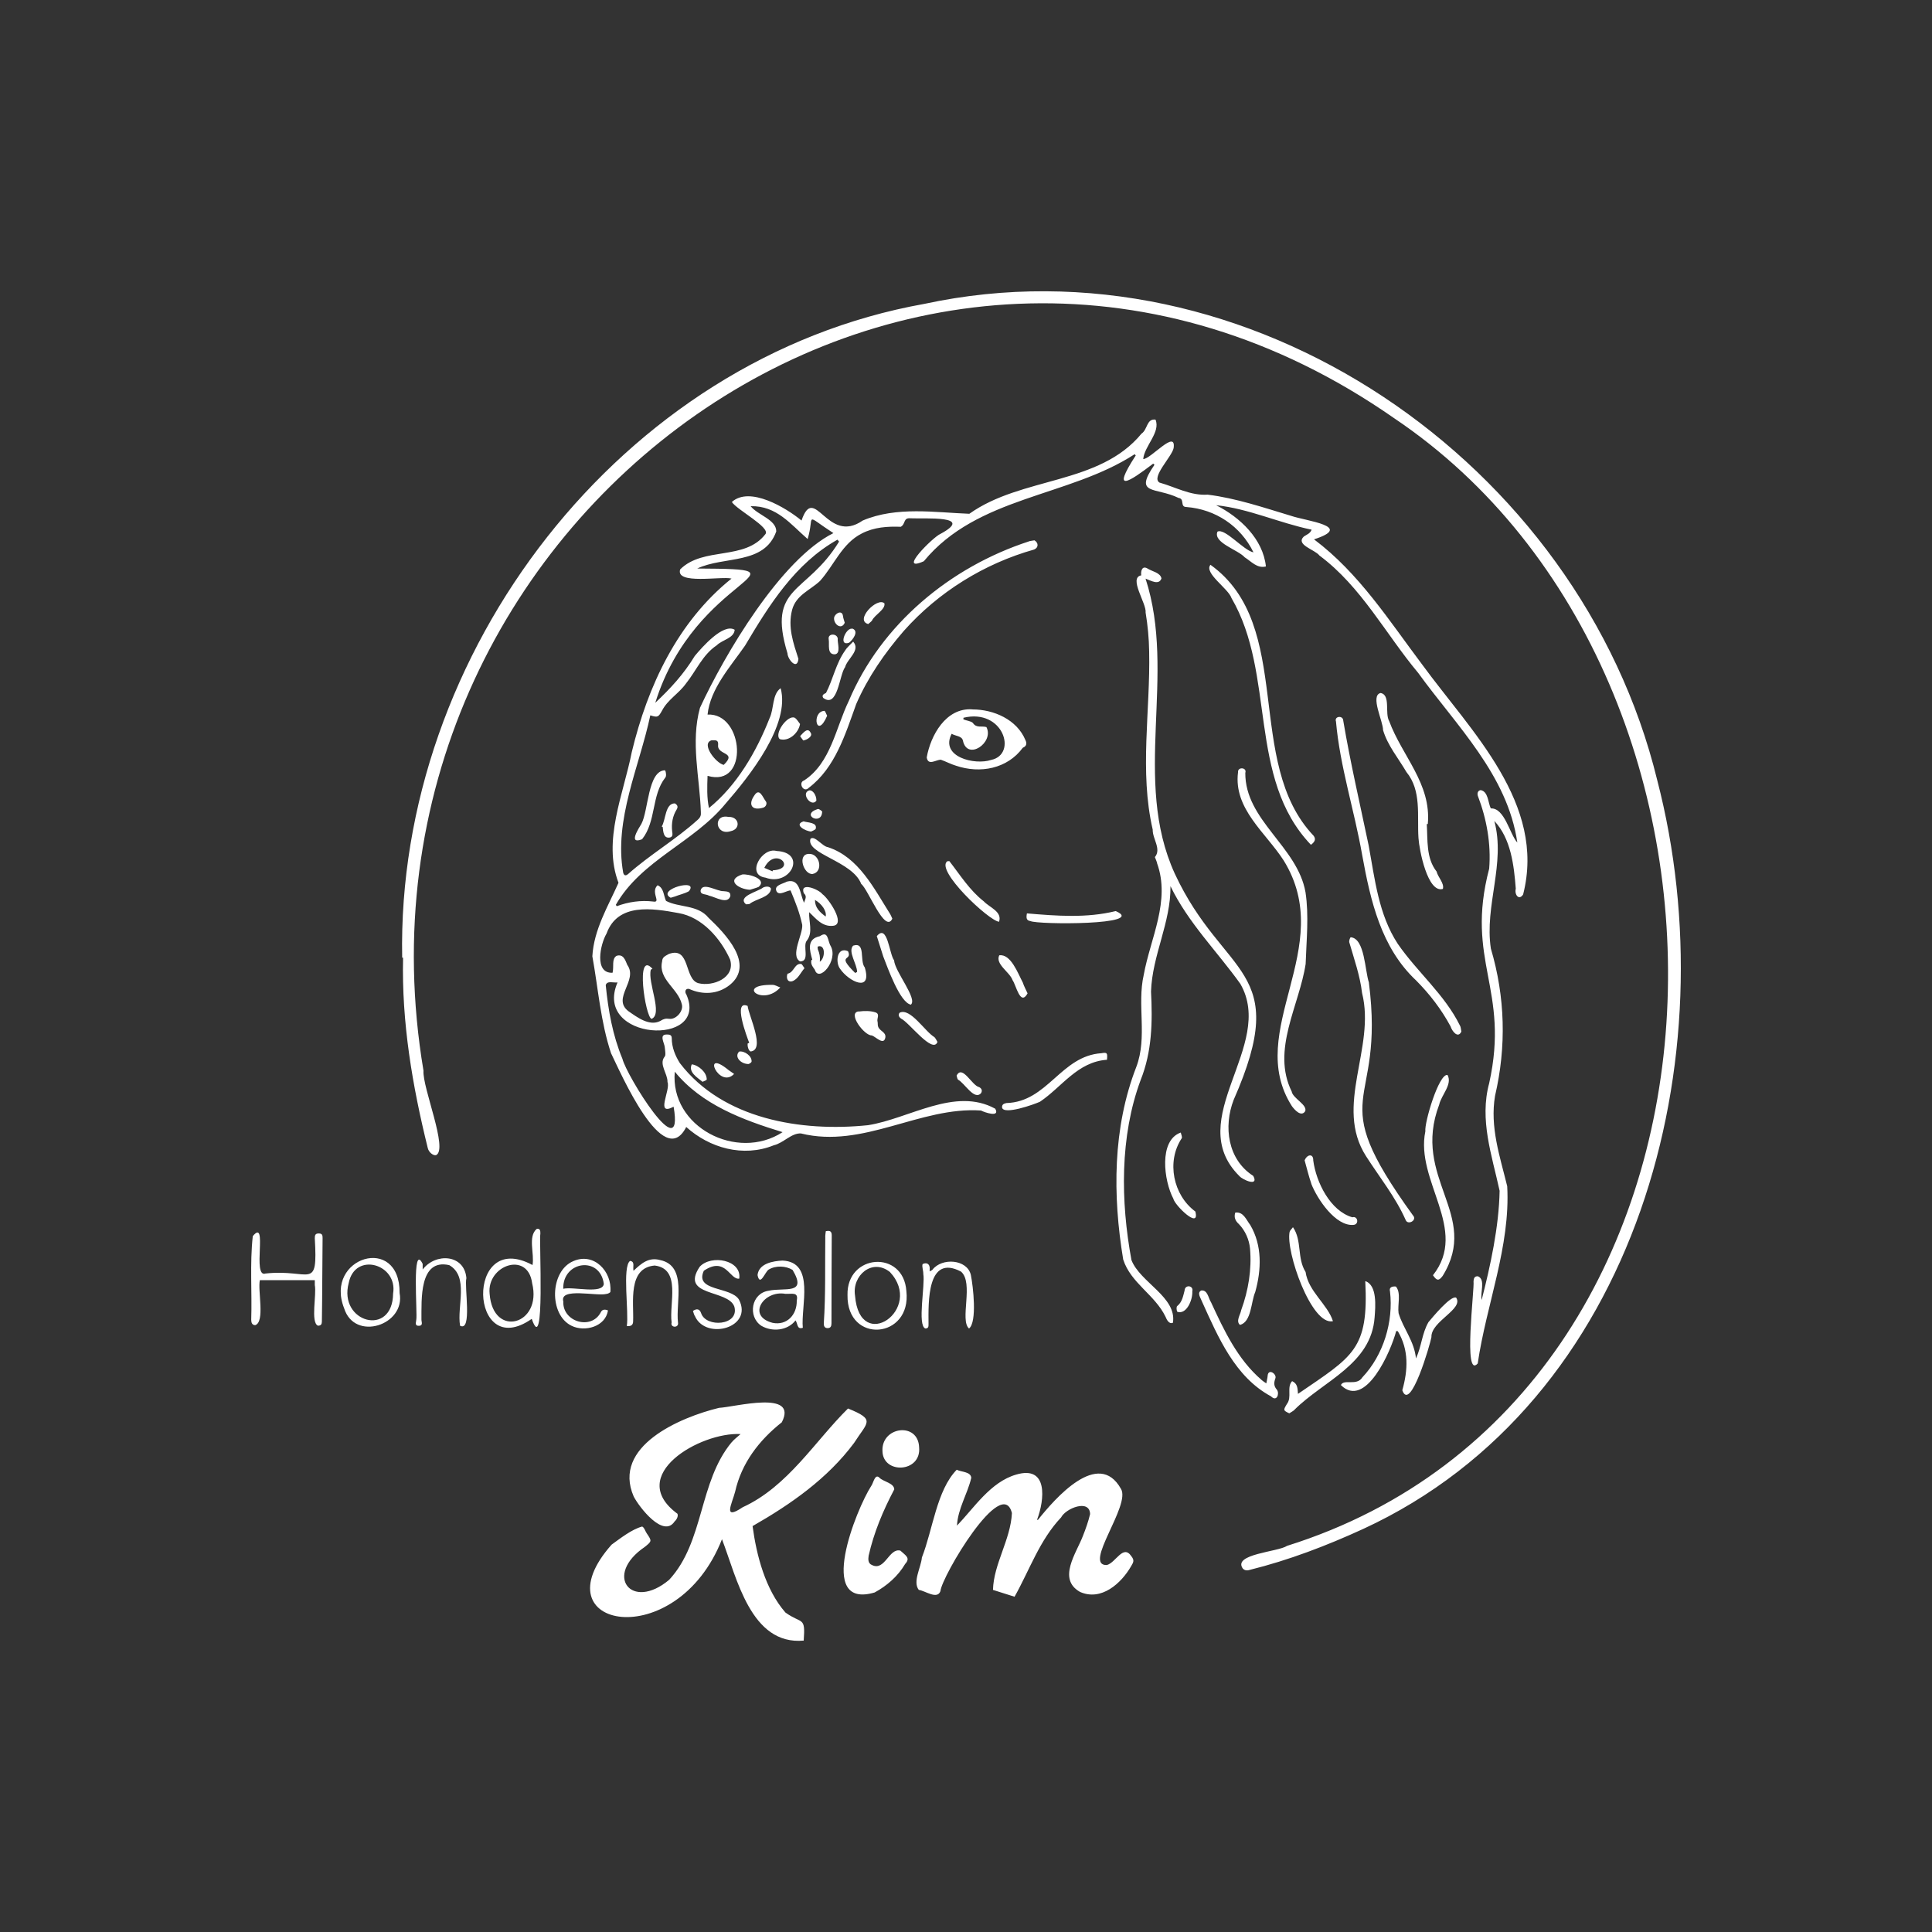 <?xml version="1.0" encoding="UTF-8"?>
<svg id="Layer_1" data-name="Layer 1" xmlns="http://www.w3.org/2000/svg" viewBox="0 0 300 300">
  <rect x="0" y="0" width="300" height="300" fill="#333333" stroke="none"/>
  <defs>
    <style>
      .cls-1 {
        fill: #fff;
      }
    </style>
  </defs>
  <path class="cls-1" d="M106.56,174.99c-3.54,7.05-10.24-8.53-11.68-11.45-1.63-4.91-1.99-10.04-2.9-15.05,.23-4.14,2.45-7.78,4.06-11.41-2.49-6.55,.77-13.75,2.06-20.29,2.48-10.3,7.13-20.24,15.49-26.95-1.54-.4-8.76,1-7.97-1.43,3.63-3.59,10.03-1.29,13.24-5.48,.79-1.04-4.4-3.74-5.22-4.98,2.77-2.5,8.4,.88,10.82,2.88,2.03-5.93,3.96,3.85,9.5,0,5.24-2.23,11.26-1.25,16.56-1.05,8.14-5.8,20.15-4.45,26.73-12.44,.97-.64,.77-2.37,2.18-2.18,.81,1.98-1.73,4.08-1.91,6.12,1.14,.05,5.15-4.74,4.72-1.7-.27,1.34-3.51,4.5-2.21,5.35,2.52,.71,4.83,2.06,7.5,1.88,4.42,.55,8.69,2.01,12.95,3.29,2.3,.8,9.88,1.61,3.56,3.65,7.01,5.26,11.67,12.64,16.81,19.46,7.6,10.4,19.26,21.58,15.66,35.68-.65,1.02-1.38,0-1.14-.89-.28-3.63-.75-7.78-3.33-10.52,1.78,6.65-1.55,13.12-.54,19.81,2.23,7.53,2.43,15.22,.65,22.87-.82,4.85,.76,9.42,1.89,14.04,.51,9.36-3.24,18.34-4.58,27.52-2.29,2.54-.48-11.59-.65-12.76,.03-.41,.11-.81,.68-.78,1.23,.51,.32,2.53,.58,3.68,1.35-5.25,2.69-11.38,2.79-16.95-1.2-5.52-3.16-11.02-1.62-16.71,3.25-14.68-3.78-18.9,0-33.32,.31-3.83-.39-7.73-1.77-11.32-.12-.43,.04-.81,.45-.87,1.18,.22,1.13,1.93,1.57,2.84,2.17-.1,2.93,4.01,4.12,5.3-1.52-10.49-9.45-18.13-15.4-26.35-5.03-6-8.81-13.37-15.33-18.22-.68-.92-3.77-1.65-2.42-2.95,.49-.33,.97-.45,1.21-1.06-5.06-1.05-9.8-3.28-14.83-3.8,3.71,1.86,7.29,5.26,7.73,9.51-1.37,.34-2.24-.76-3.29-1.42-1.04-1.18-4.96-2.27-4.23-3.99,1.17-.58,4.03,2.91,5.59,3.22-2-4.1-5.91-6.69-10.4-7.04-1.07,0-.23-1.28-1.23-1.41-3.61-1.75-7.03-.37-3.74-5.15-.07-.06-.14-.12-.2-.18-3.66,2.79-6.64,4.78-2.71-1.27-.06-.06-.11-.13-.17-.19-10.3,6.69-24.41,6.5-32.74,16.62-4.24,1.88,1.47-3.79,2.57-4.24,5.45-2.93-2.51-2.32-4.65-2.43-1.15-.11-.71,.89-1.5,1.32-2.07-.08-4.14,.05-6.05,1.04-3.07,1.54-4.3,4.93-6.49,7.37-1.53,1.44-3.71,2.18-4.33,4.48-.7,2.7,.19,5.16,.98,7.62-.18,1.82-1.66,.11-1.7-.86-3.22-10.63,2.95-9.05,8.01-17.35-.08-.1-.17-.2-.25-.3-6.58,3.7-10.6,10.14-14.36,16.47-2.25,3.23-5.4,6.69-5.81,10.69,5.66-.32,6.52,11.43,0,9.51-.06,1.65-.13,3.4,.22,5,4.35-3.53,7.37-8.76,9.41-13.95,.71-1.46,.37-3.69,1.72-4.66,1.53,5.66-4.84,13.66-8.53,17.9-4.98,6.09-13.09,8.78-17.07,15.75,.06,.07,.11,.13,.17,.2,1.77-.67,3.73-.95,5.63-.72,.46,.07,.6-.04,.48-.51-.19-.72-.41-1.44,.21-2.02,.99,.43,.91,1.57,1.31,2.43,2,1.06,4.92,.56,6.6,2.62,2.58,2.45,7.25,7.23,3.3,10.43-1.86,1.48-4.24,1.57-6.33,.61-.64-.09-.67,.53-.41,.88,3.63,8.22-14.58,7.16-10.69-1.88-.62,.09-1.62-.32-1.83,.42,.39,3.93,1.07,7.78,2.59,11.44,.62,2.57,9.62,17.17,7.95,7.44-2.92,1.54-.43-2.59-.95-3.83,.04-1.31-1.36-2.75-.47-3.91,.25-.21,.1-.96,.05-1.46-.03-.64-.92-1.98,.23-2.01,.4,0,.85-.02,.85,.57,0,1.43,.55,2.74,1.26,3.87,6.68,8.73,18.87,10.71,29.21,9.64,6.39-1,13.51-5.99,19.76-2.56,.8,1.42-1.67,.57-2.21,.28-9.48-.64-18.26,5.96-27.96,3.56-1.48-.08-2.71,1.49-4.22,1.84-4.75,1.92-10,.41-13.6-2.85Zm-5.58-63.91c-1.7,8-5.68,16.19-4.21,24.44,.15,.53,.46,.44,.73,.23,3.41-3.04,7.4-5.35,10.79-8.41,.5-.43,.58-.75,.54-1.25-.18-5.41-1.61-10.83-.14-16.18,3.85-8.33,12.55-23.05,20.72-27.13-4.69-3.04-2.86-2.86-4,.92-2.62-2.27-4.82-5.2-8.85-5.1,1.13,1.41,3.97,2.07,3.98,3.91-1.87,5.25-8.1,3.79-12.28,5.77,19.16,.11-.22,.7-6.51,20.85,2.42-2.28,4.42-4.46,6.13-7.27,1.15-1.38,4.44-5.14,6.2-4.07-.09,1.32-1.96,1.56-2.78,2.41-2.21,1.47-3.19,3.96-4.8,5.96-1.09,1.53-2.82,2.48-3.69,4.17-.58,1.03-.66,1.11-1.82,.75Zm-5.86,39.96c.24-.93-.18-2.14,.62-2.62,1.04-.33,1.35,.65,1.67,1.42,1.72,2.4-2.45,5.16,.16,7.17,1.37,.95,3.25,2.38,4.93,1.54,.51-.33,.87-.43,1.41-.35,1.05,.16,2.25-1.19,1.97-2.23-.55-2.49-3.71-3.86-3.07-6.67,.02-.74,.6-.89,1.05-1.17,3.37-1.22,2.35,3.92,4.58,4.54,2.25,.56,5.78-.82,4.93-3.67-1.47-3.28-4.35-6.6-8.02-7.22-4.07-.75-9.43-1.61-11.17,3.19-.97,1.64-1.96,6.2,.93,6.08Zm9.66,15.37c-.78,8.58,9.67,13.98,16.74,9.39-6.19-1.9-12.58-4.27-16.74-9.39Zm7.6-47.64c2.16-2.08-1.08-1.45-.87-3.11,.07-.86-.5-.69-1.01-.71-1.71,.5,.66,3.56,1.88,3.82Zm-49.79,29.94c-.24,10.01,1.44,19.9,3.84,29.58,.15,.63,.81,1.16,1.26,1.09,1.98-.83-2.13-10.53-1.93-13.12C51.41,81.03,142.86,13.61,216.44,64.91c60.53,40.63,57.84,151.76-16.59,175.13-1.36,.94-8.51,1.26-6.86,3.53,.27,.27,.6,.35,1.07,.2,6.05-1.5,11.93-3.75,17.6-6.35,42.79-19.74,56.83-73.31,45.67-116.29-12.01-49.28-63.48-84.8-113.82-73.94-47.1,8.42-81.98,54.24-81.06,101.51,.04,0,.09,0,.13,0Zm51.03,75.23c-5.14,6.17-4.24,15.46-9.71,21.37-5.89,4.94-10.24-.74-3.78-5.11,1.11-.9,1.1-.91,.29-2.11-.24-.36-.39-.93-.71-1.05-1.62,.44-3.35,1.81-4.74,2.81-11.58,13.05,10.07,17.15,17.14-.84,2.3,5.97,4.46,16.49,12.69,15.74,.28-3.83-.25-2.5-2.84-4.36-3.12-3.58-4.49-8.87-5.1-13.42,5.95-3.4,11.64-7.38,15.76-12.91,2.08-3.27,3.41-3.59-.94-5.35-5.08,5-9.34,12.13-16.35,15.33-3.15,2.12-1.68-.5-1.18-2.41,.99-4.44,3.73-8,7.25-10.78,2.6-5.09-7.35-2.35-9.75-2.24-6.01,1.46-16.65,5.95-13.25,13.76,.86,1.67,4.61,6.52,6.35,3.88,.32-.27,.61-.83,.44-1.2-8.12-5.97,3.57-12.72,9.81-12.37-.52,.47-1.01,.82-1.38,1.27Zm47.42,12.03c1.17-3.1,1.74-8.47-3.24-7-4,1.15-6.55,5.18-9.2,7.93,.13-2.64,1.64-4.92,2.22-7.43-.09-.97-1.55-.88-2.26-1.25-3.11,3.18-3.71,9.3-5.41,13.63-.13,1.54-1.47,3.76-.48,5.03,.99,.12,2.86,1.56,3.36,.19,.19-2.26,9.58-18.16,11.1-12.12-.2,4.14-2.84,7.89-2.94,11.93,1.15,.36,2.24,.71,3.35,1.06,2.35-4.19,3.89-8.79,7.23-12.32,.73-1.42,4.44-2.9,4.5-.51-.28,1.16-.68,2.29-1.12,3.4-1.02,2.67-3.99,6.67-.45,8.68,3.29,1.47,6.39-1.29,7.95-4.01,.38-.63,.51-.91,.02-1.54-1.28-1.88-2.4,1.01-3.8,1.38-3.78,.12,3.8-9.32,2.18-11.85-3.5-6.23-10.22,1.5-12.9,4.86-.04-.03-.08-.05-.12-.08Zm18.62-101.95c2.13,5.87-1.03,11.66-2.06,17.35-1.07,4.68,.6,9.65-1.15,14.29-3.68,9.45-3.69,19.96-2.04,29.92,1.18,3.66,4.9,5.45,6.56,8.86,.2,.49,.56,1.22,1.16,.96,.64-3.99-5.1-6.26-6.44-9.74-1.68-9.1-1.82-19.17,1.42-27.93,1.79-4.46,1.86-9.07,1.62-13.77,.18-5.61,3.09-10.71,3.02-16.36,2.75,5.69,7.22,10.1,10.85,15.17,5.53,9.62-9.03,21-.16,29.84,.54,.63,3.1,1.7,2.16-.02-3.97-2.54-4.64-7.66-3.04-11.8,9.11-20.65-1.58-18.87-9.14-35.13-6.67-14.58,.31-30.88-4.54-45.81,.84,.31,2.08,1.07,2.47-.03-.17-.92-1.5-1.09-2.18-1.55-.83-.48-1.05,.4-.96,1.07-2.02,.37,.85,4.37,.68,5.78,.33,1.99,.52,4.01,.55,6.03,.2,9.19-1.54,18.63,.55,27.66-.04,1.45,1.39,3.02,.34,4.28,.14,.37,.27,.64,.35,.92Zm-43.83,113.25c1.91-1.04,3.62-2.54,4.72-4.42,.88-.95,.06-1.32-.74-2.07-1.76-.46-2.4,3.21-4.38,2.25-.68-.26-.62-.92-.55-1.45,.81-3.62,2.25-7.03,3.98-10.31-.02-.97-1.66-1.19-2.27-1.78-.74-.79-.97,.85-1.32,1.27-2.28,3.55-8.65,19.25,.57,16.51Zm15.16-137.11c3.3-.01,6.92,1.57,8.23,4.75,.2,.38,.3,.92-.4,1.2-2.39,3.26-6.62,4.06-10.37,2.79-.8-.24-1.56-.65-2.35-.93-.78-.01-1.97,.99-2.2-.35,.6-3.42,2.98-7.76,7.08-7.47Zm-3.22,3.78c-1.85,3.58,3.56,4.92,6.14,4.06,4.12-.86,1.89-8.03-4.3-6.55,0,.08-.01,.17-.02,.25,.44,.2,1.17,.25,1.48,.56,.55,.84,1.35,.42,2.1,.64,1.25,2.4-2.98,5.31-3.65,2.09-.17-.73-1.14-.68-1.75-1.05Zm45.61,6.04c.25-.83-1.22-.94-1.14-.06-.72,5.68,4.31,9.37,7.08,13.68,8.4,13.55-6.22,26.44,1.29,38.17,.42,.57,1.44,1.73,2.06,.78,.38-1.01-1.93-1.99-2.1-3.07-3.18-6.45,1.19-13.34,2.17-19.8,.12-3.67,.53-7.49-.02-11.12-1.25-7.15-9.41-11.16-9.35-18.57Zm-33.65-35.9c-12.16,3.97-22.91,12.85-27.92,24.74-2.05,4.21-2.79,9.64-6.95,12.37-.97,.3-.1,2.02,.74,1.13,4.1-3.11,5.67-8.33,7.35-12.99,1.82-4.17,4.42-7.93,7.4-11.37,5.35-6.02,12.48-10.45,20.23-12.63,.71-.3,.69-1.05,.05-1.43-.43,.08-.68,.09-.89,.17Zm66.98,75.19c-2.39-4.86-6.63-8.31-9.67-12.72-2.99-4.57-3.55-10.05-4.52-15.29-1.35-6.44-2.84-12.86-3.94-19.35-.03-.89-1.43-.7-1.13,.12,.62,7.01,2.86,13.81,4.07,20.75,1.29,7.08,2.93,14.36,8.38,19.47,2.12,2.14,3.92,4.48,5.35,7.14,.21,.71,1.14,1.94,1.67,.79-.08-.38-.08-.69-.21-.92Zm-14.14-6.69c-.64-1.84-.63-6.85-2.82-7.04-.1,0-.29,.52-.24,.76,.75,2.59,1.68,5.22,1.99,7.89,2.15,8.52-4.4,17.54,.63,25.36,2.1,3.28,4.57,6.33,6.15,9.91,.35,.83,1.84,.01,1.12-.74-14.22-19.66-4.25-15.93-6.84-36.14Zm-8.59-22.8c-10.88-11.45-2.84-32.62-16.02-42.08-1.06,1.27,2.78,3.69,3.26,5.16,6.93,11.85,2.43,27.94,12.34,38.32,.68-.5,.77-.91,.42-1.4Zm13.08,76.94c1.72,2.9,1.58,6,.69,9.16,1.24,3.52,4.33-7.15,4.52-8.25-.1-2.45,5.05-4.35,3.84-6.13-.83-.4-3.67,3.05-4.3,3.8-1.02,1.78-1.06,3.74-1.94,5.64-.26-2.71-1.99-4.65-2.7-7.03-.19-1.28,.44-3.16-.42-4.14-.54-.05-1.1,.08-.91,.78,.55,4.67-1.02,9.87-4.29,13.32-.89,1.42-2.85,.19-3.34,1.2,3.83,3.81,7.8-5.31,8.59-8.39,.09,.01,.17,.02,.26,.03Zm-168.18-7.18c.31,1.43-.68,5.77,.48,6.31,.5,.01,.61-.24,.62-.64,.07-4.31,.06-8.62,.11-12.93,0-.41-.01-.74-.57-.75-.59-.01-.64,.3-.64,.76,.48,8.31-.67,4.7-7.64,5.46-2.16,.76,.43-8.75-1.99-5.8-.47,4.29-.1,8.66-.24,12.98,0,.46,.14,.83,.62,.84,1.55-.51,.36-5.38,.72-6.99h8.53c0,.3,0,.53,0,.76ZM221.71,127.93c.56-6.23-3.99-10.53-6-15.96-.71-1.21,.27-4.1-1.34-4.36-1.65,.41,.41,4.4,.39,5.76,.71,2.39,2.38,4.37,3.63,6.51,2.38,2.89,1.64,6.78,1.87,10.24,.12,1.89,1.43,8.62,3.79,7.91,.25-.89-.79-1.84-.97-2.69-1.66-2.1-1.37-4.88-1.53-7.38,.06,0,.12,0,.18-.01Zm2.29,70.22c5.93-9.58-4.88-15.12-.52-26.63,.33-1.49,2.09-3.14,1.29-4.6-1.35-.25-3.61,7.42-3.44,8.74-1.61,7.74,6.8,15.24,1.18,22.36,.59,.86,.9,.91,1.49,.12Zm-141.31-1.72c.32-1.76-.75-4.39,.64-5.6,.52-.12,.59,.27,.58,.7-.24,.93,.78,19.43-1.34,13.26-9.74,6.83-10.42-14.05,.11-8.36Zm-6.66,4.47c.51,6.96,8.2,4.83,6.6-1.65-.67-5.06-7.08-2.76-6.6,1.65Zm124.96,18.02c4.51-4.51,11.94-7.06,12.46-14.37,.13-1.65,.43-4.99-1.45-5.62,.54,10.66-1.88,11.64-10.45,17.51-.07-.89-.05-1.57-.91-1.98-.89,.95,.02,2.48-.81,3.55-.57,.95-.6,1,.37,1.45,.27-.18,.56-.32,.8-.53Zm-78.22-80.65c-.55-.04-1.76,.89-2.18,.15-.49-.96,.98-1.17,1.59-1.52,2.1-.58,2.02,2,2.68,3.28,.12-.51,.54-.97-.05-1.49-.66-1.83,2.38-.57,2.9,.16,.89,.59,3.75,4.74,1.62,4.91-1.64,.16-2.6-1.08-3.68-2.12-.09,1.46,.63,3.13-.35,4.4-.73,.79,.54,3.26-1.06,3.25-1.59-.89,.46-4.21,.33-5.68-.41-1.92-1.02-3.43-1.81-5.34Zm5.44,4.05c.19-.84-.6-1.98-1.66-2.58-.01,1.19,.72,1.88,1.66,2.58Zm-3.55,63.86c-.94,.29-.75-.61-1.13-1.15-1.2,1.58-3.62,1.84-5.32,.83-2.12-1.42-1.58-5.05,1.16-5.44,2.45-.54,6.04,.69,3.7-3.23-1.05-.64-2.61-.72-3.73-.04-.56,.38-1.33,2.71-1.71,.84,.2-1.81,2.41-2.18,3.88-2.25,5.11,.23,2.82,7.09,3.15,10.44Zm-2.68-5.27s0,0,0,0c-3.37-.63-6.1,3.44-2.01,4.5,2.21,.45,3.8-1.25,3.75-3.46,.3-1.41-.8-.98-1.74-1.05Zm-27.58,2.57c-.36,2.52-3.6,3.4-5.64,2.39-3.55-1.7-3.4-8.52,.28-10.05,3.19-1.39,6.02,1.61,5.74,4.78,.01,.09-.4,.32-.62,.32-1.47,.4-7.32-1.06-6.69,1.17-.15,3.18,4.36,4.5,5.82,1.68,.22-.47,.64-.48,1.12-.29Zm-6.94-3.36c1.58-.37,6.09,.88,6.3-.75-.55-4.37-6.4-3.59-6.3,.75Zm108.42,14.14c-3.71-3.19-5.81-7.67-7.83-12.04-.43-.65-.52-1.96-1.53-1.83-.7,.36-.06,1.18,.12,1.7,2.51,5.54,5.12,11.72,10.72,14.73,.89,.91,1.35-.39,.93-1.01-.55-.61-.48-1.15-.23-1.85,.14-.67-1.12-1.49-1.22-.34-.02,.32-.11,.64-.21,1.19-.33-.23-.56-.37-.76-.55Zm-133.83-13.48c.95,4.98-7,7.59-8.62,2.35-3.12-7.9,8.69-11.58,8.62-2.35Zm-1.01,.08c.76-4.57-5.91-6.54-6.89-1.65-1.65,6.15,6.82,8.48,6.89,1.65Zm70.56,.23c-.15-6.42,8.69-7.07,9.14-.62,.85,7.48-9.27,8.28-9.14,.62Zm1.17,.1c.72,9.13,10.79,2.09,5.41-3.68-2.77-2.19-5.91,.58-5.41,3.68Zm9.95,23.56c-.13-4.01-5.91-3.25-5.69,.6,.1,3.6,6.04,3.33,5.69-.6Zm-34.77-20.29c1.78,3.67,9.03,1.69,6.8-2.65-1.24-2.07-6.96-1.24-5.46-4.49,3.4-2.3,4.02,1.46,5.5,1.22,.42-2.9-4.36-3.78-6.14-1.84-3.13,4.67,4.43,3.48,5.38,6.2,.81,2.95-4.41,3.3-5.16,1.01-.22-.65-.66-.77-1.27-.35,.11,.3,.17,.65,.36,.89Zm36.39-7.76c-.11-.57-.63-.65-1.08-.41-.14,.38,.14,1.1,.11,1.54,.31,1.67-.96,7.99,.32,8.46,.55-.01,.48-.4,.49-.75-.02-3.3-.25-10.87,5.04-8.09,2.03,1.71-.24,7.58,1.25,8.84,1.28-1,.64-6.57,.28-8.33-.58-2.44-4.48-2.7-5.95-.81-.07,.1-.23,.14-.45,.27,0-.31,.05-.53-.01-.73Zm-46.03,8.48c.12-2.96-.86-8.3,3.34-8.67,4.18,.5,2.22,5.97,2.64,8.84-.25,.84,1.15,.9,.99,.02-.39-3.13,1.49-8.82-2.78-9.71-1.76-.48-2.89,.49-4.13,1.67-.14-.64,.27-1.43-.53-1.54-1.25,.87-.16,8.03-.51,10.11q.98,.13,.98-.73Zm-32.68-8.93c-1.71-3.46-.79,7.81-.99,8.66,0,.34-.33,.98,.41,.96,.71-.02,.37-.64,.39-.99,.03-3.01-.39-9.5,4.32-8.43,3.1,1.78,1.16,6.43,1.68,9.41,1.92,1,.63-6.1,.98-7.39-.3-3.73-4.8-3.97-6.79-1.34,0-.41-.01-.64,0-.87Zm128.51-6.03c-.64-.83-1.06-2.1-2.33-1.93-.24,.74,.02,1.3,.57,1.79,1.01,1.06,1.58,2.41,1.72,3.77,.29,3.25-.25,6.52-1.37,9.59-.12,.71-.88,1.72-.18,2.29,1.79-.48,1.69-3.57,2.36-5.1,.97-3.48,1.1-7.23-.77-10.41Zm-23.1-26.68c-6.32,.41-8.36,7.57-14.77,7.74-.45,.1-.7,.24-.67,.7,.25,1.2,5-.5,5.88-.9,3.42-2.3,5.83-6.21,10.41-6.52,.1-1.05,.03-1.18-.85-1.02Zm-32.82-21.61c-2.53-4-4.88-8.81-9.65-10.38-.89-.11-2.07-1.89-2.72-1.3-.76,2.35,6.53,3.45,7.88,7.01,1.07,.8,3.68,7.79,4.83,5.39-.13-.28-.22-.52-.34-.73Zm62.03,49.35c-.64,3.02,3.4,14.63,6.73,13.87-.82-2.6-3.82-4.61-4.25-7.64-1.36-2.15-.52-4.87-1.96-6.95-.27,.36-.47,.52-.51,.71Zm-18.06-5.16c.19,1.01,4.18,4.91,3.42,2-3.44-2.53-4.52-7.75-2.12-11.36,.13-.18-.08-.59-.14-.9-3.46,1.21-2.62,7.51-1.16,10.26Zm-22.19-43.1c1.05,.57,18.27,.65,13.25-1.55-4.55,1.12-9.18,.75-13.79,.36-.14,.73-.07,1.12,.55,1.19Zm43.61,40.79c.94,2.39,3.78,6.62,6.54,6.39,.93-.05,.7-1.44-.16-1.18-3.42-.99-5.62-5.43-6.07-8.82,.03-1.13-.96-.97-1.34-.02,.36,1.27,.64,2.47,1.04,3.62Zm-75.46,8.21c-.06,4.48,.07,8.96-.23,13.43-.02,.41,.09,.78,.59,.78,.48,0,.6-.32,.6-.76,0-4.54,.02-9.09,.04-13.63,0-.61-.23-.81-.92-.66-.03,.28-.09,.56-.09,.84Zm9-43.5c.67,1.71,2.59,7.18,4.29,7.48,1.07-.92-2.49-5.13-2.61-6.89-.75-.95-1.01-5.75-2.68-3.75,.36,1.13,.68,2.15,1,3.16Zm-16.56-16.38c4.8,.25,2.14,5.57-1.72,4.14-3.09-.4-.57-4.79,1.72-4.14Zm-.64,3.16c.02-.05,.04-.1,.06-.16,3.84-.2,.38-3.82-1.33-.38,.42,.18,.84,.36,1.27,.54Zm27.15-1.57c-1.93,1.35,6.42,9.24,8.03,9.4,.53-1.58-1.46-2.2-2.37-3.17-2.2-1.72-3.66-4.08-5.35-6.25-.1,0-.2,.01-.3,.02Zm-14.3,17.36c-3.08-3.04-.37-1.74-1.12-3.39-1.74-.76-1.99,1.76-1.23,2.74,1.37,2.01,5.02,3.74,3.83-.22-.84-1.03,.19-4.02-1.81-3.38-.85,.91,.61,2.85,.62,4.08-.1,.05-.2,.11-.29,.16Zm-6.67-2.06c-.4-1.48-.93-3.22,1.18-3.66,1.35-.94,1.17,.72,1.69,1.55,1.2,2.26-1.85,5.7-2.47,3.67-.3-.46-.72-.88-.52-1.54,.04,0,.09-.01,.13-.02Zm1.18,.3c.88-.6,.86-2.78-.32-2.35-.05,.02-.03,.28,0,.42,.27,.63,.39,1.25,.31,1.93Zm6.01,7.72c-1.77,.22,.87,3.77,2.05,3.73,.6,.18,1.88,1.64,2.11,.3,.11-.85-.91-.96-1.13-1.69-.09-.23-.02-.52-.09-.76-.14-.48,.42-1.15-.29-1.42-.81-.27-1.75-.26-2.65-.14Zm-2.07-56.07c-1.45,2.01-1.9,4.53-2.99,6.62-.33,.16-.71,.34-.43,.77,2.27,1.68,2.49-3.59,3.39-4.77,.37-1.35,2.45-2.61,1.26-3.97-.52,.55-.95,.9-1.24,1.35Zm-15.14,61.03c-.09,.4,.11,1.14,.44,1.26,2.34-.23-.28-5.53-.46-7.07-2.33-1.02-.12,4.76,.25,5.74-.07,.02-.15,.05-.22,.07Zm42.71-9.44c-.75-1.4-1.85-4.49-3.66-4.23-.65,1.39,1.62,2.57,2.07,3.86,.56,.78,1.2,4.1,2.33,2.05-.27-.6-.56-1.12-.74-1.68Zm-13.69,8.5c-1.49-.86-3.77-4.63-5.43-3.82-.3,.34-.11,.69,.25,.94,1.19,.54,4.89,5.54,5.62,3.6-.16-.26-.27-.53-.45-.71Zm-21.73-49.62c-1.1-.5-3.25,2.48-2.32,3.32,1.39,.42,2.91-.92,3.15-2.35-.27-.33-.49-.76-.83-.97Zm-5.6,26.27c1.4-1.24-1.6-2.07-2.56-1.93-2.6,.87-.55,2.29,1.21,2.37,.43-.14,.9-.25,1.34-.44Zm8.38-2.01c1.73-.33,1.13-3.2-.57-3.12-1.88,.04-.8,3.26,.57,3.12Zm22.58,31.94c1.02,.51,2.51,3.27,3.57,2.1,.23-.37,.13-.72-.28-.94-1.13-.22-2.61-3.55-3.51-1.79,.09,.25,.09,.51,.23,.63Zm-35.29-38.59c1.61-.32,1.33-2.29-.36-2.21-2.46-.49-2.04,2.99,.36,2.21Zm2.94,11.29c.97-.8,3.22-1,3.31-2.37-.22-.42-.88-.35-1.25-.15-.77,.63-4.05,1.35-2.64,2.59,.31-.03,.47,0,.58-.07Zm-3-1.28c.03-.67-.57-.63-1.07-.69-.98,.05-3.23-1.46-3.55-.12-.07,.73,.84,.53,1.31,.82,.96,.18,2.94,1.47,3.32,0Zm71.73,61.45c.24-.93-1.16-1.11-1.2-.12-.23,.85-.36,1.77-1.14,2.4-.16,.13-.12,.64,0,.89,1.47,.5,2.42-1.91,2.34-3.17Zm-49.74-104.16c.43-.92,2.13-1.72,1.93-2.68-1.15-1.01-4.67,2.66-2.51,3.22,.16-.15,.4-.32,.59-.54Zm-15.4,56.57c-5.87-.11-1.56,3.43,1.16,.4-.45-.16-.8-.39-1.16-.4Zm-15.29-13.69c.73-.3,1.58-.47,2.26-.85,1.68-2.1-5.16-.25-2.83,1.01,.26-.08,.42-.11,.57-.17Zm19.69,10.44c-1.04-.12-1.1,1.34-2.1,1.51-.2,.35-.2,1.4,.71,1.18,.91-.32,1.28-1.31,1.91-2.03-.23-.3-.34-.59-.52-.66Zm-5.89-24.27c.42-.12,.63-.63,.43-.94-.52-.67-1.01-2.25-1.83-.92-.96,1.37-.39,2.4,1.41,1.86Zm11.58-26.22c-.08-.87-1.59-.89-1.41,.08,.14,.81-.3,2.36,.95,2.33,.99-.1,.38-1.81,.45-2.41Zm-16.96,66.97c-4.32-3.54-1.49,3.03,.86,.6-.29-.2-.57-.4-.86-.6Zm-3.39,1.46c.02-1.09-1.26-2.22-2.32-2.35-.59,1.2,.86,2.05,1.67,2.71,.29-.15,.6-.21,.65-.36Zm6.96-2.75c.11-.87-1.11-1.74-1.93-1.58-.81,.81,.28,1.96,1.49,1.93,.07-.05,.36-.16,.44-.36Zm9.96-36.17c.29-1.02-1.23-.94-1.88-1.16-1.58,.5,.27,1.53,1.17,1.58,.23-.13,.56-.21,.71-.42Zm4.24-33.02c-.12-1.06-1.26-.44-1.38,.23-.13,.96,1.11,2.01,1.65,.79-.12-.44-.24-.72-.27-1.02Zm-2.9,14.7c-2.07,.13-1.21,4.61,.44,.76-.19-.34-.29-.74-.44-.76Zm3.99-12.71c-.88,.36-1.71,2.71-.13,2.12,.57-.46,1.56-1.77,.51-2.18-.19,.03-.3,.01-.38,.06Zm-6.33,25.06c-1.39,.42,.33,2.72,1.11,1.59,0-.89-.58-1.67-1.11-1.59Zm1.37,2.88c-2.88,.88,.63,2.72,.63,.38-.13-.08-.37-.34-.63-.38Zm-1.07-11.64c-.47-1.21-1.17-.23-1.7,.31-.05,.06,.31,.46,.47,.7,.65-.11,1.31-.6,1.23-1.01Zm-26.27,16.36c2.23-2.79,1.44-6.81,3.61-9.58,.19-.17,.15-.86-.04-1.14-2.67,.05-2.57,6.28-3.66,8.31-.39,.67-2.13,3.27,.09,2.4Zm3.21-1.93c.09,.67,.09,1.77,1.04,1.66,.61-.08,.48-.6,.43-.99-.13-1.2,.07-2.36,.7-3.37,.34-.55-.05-.8-.27-.95-1.53-.02-1.4,2.53-2.05,3.6,.05,.02,.1,.04,.15,.06Zm-1.59,22.03c-2.69-3.01-1.11,7.48-.14,7.78,1.82-.73-.65-5.68-.11-7.64,.09-.05,.17-.09,.26-.14Z"/>
</svg>